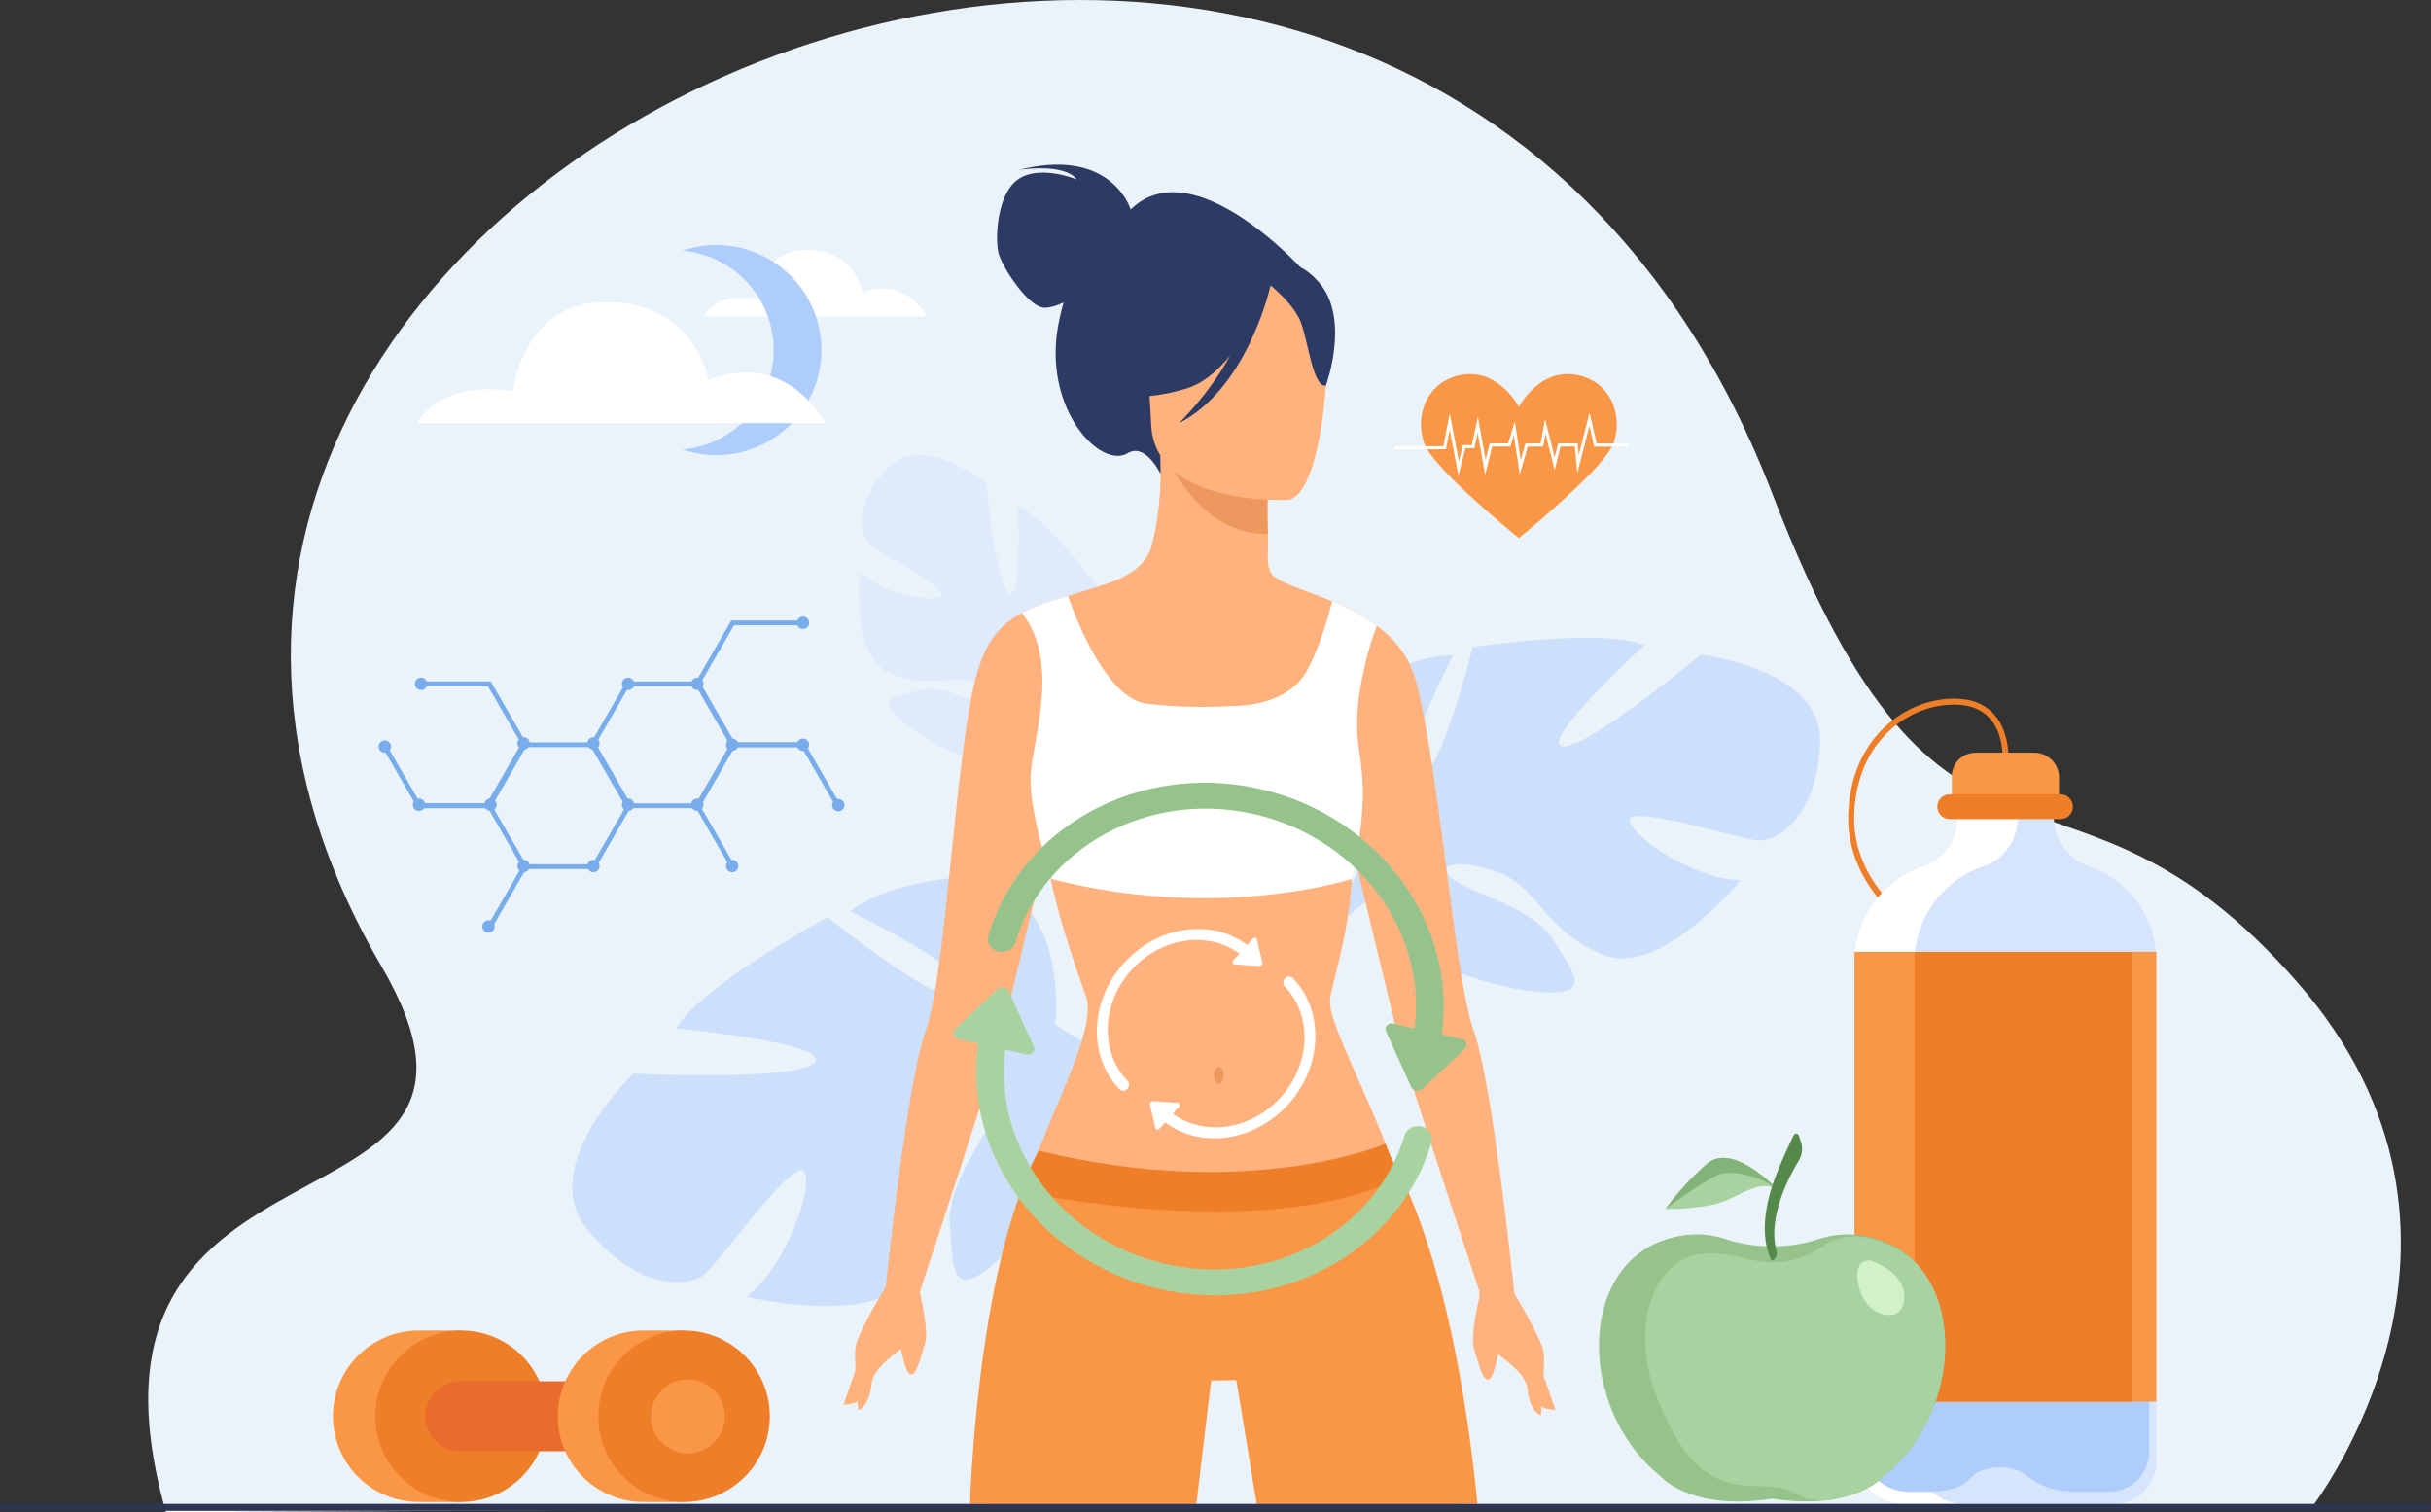 <svg id="Слой_1" data-name="Слой 1" xmlns="http://www.w3.org/2000/svg" viewBox="0 0 2572.65 1600.5"><rect x="0" y="0" width="2572.65" height="1600.5" fill="#333333" stroke="none"/><defs><style>.cls-1{fill:#ebf3fa;}.cls-2{fill:#dfebfd;}.cls-3{fill:#cde0fb;}.cls-4{fill:#f99746;}.cls-5{fill:#2c3a64;}.cls-6{fill:#ffb27d;}.cls-7{fill:#ed985f;}.cls-8{fill:#fff;}.cls-13,.cls-9{fill:#afcdfb;}.cls-10{fill:#ef7e29;}.cls-11{fill:#ea6c2d;}.cls-12{fill:#78acea;}.cls-13{opacity:0.5;}.cls-14{fill:#95c38b;}.cls-15{fill:#a8d29f;}.cls-16{fill:#82b378;}.cls-17{fill:#558949;}.cls-18{fill:#d1f2c9;}.cls-19{fill:#2e3552;}</style></defs><path class="cls-1" d="M532.57,1789.5l798.83-4.14,212.93-.06,70.54,0,213.34-.06,974.66-.27s222.93-285.63-15.2-556.93c-246.9-281.27-372.25-41.14-554.57-515.09C1832.92-327.34,265.07,363.31,760.47,1211.4,938.85,1516.77,409.35,1354.46,532.57,1789.5Z" transform="translate(-356.92 -189)"/><path class="cls-2" d="M1525.78,825.89s-27.43,87.86-43.46,81.75,37.62-95.7,37.62-95.7-55.24-75.16-85.87-87.83c0,0,4.58,102.46-9.45,92.59s-23.75-116.27-23.75-116.27-68.61-54.55-104.81-15.95-28.44,71.65-18.67,80.46,82.62,46.34,75.75,54.73-63.73-2.54-86.48-25.48c0,0-9.39,90.2,32.07,107.43s66.66-.72,92.08,10.39,39.79,27.18,24.08,27.26-54.7-26.32-83.35-20-50.12,8.12-17.47,35.12,100.91,57.27,129,36.08l3.52-2.66a16.92,16.92,0,0,1-3.52,2.66c4.66,7.53,4.8,31.73,4.17,49.89-.31,3-.53,7.23-.62,13.1h0c-.15,2.59-.3,4.7-.4,6.18-4.27,39.18-40.78,91.35-40.78,91.35l6.71,6.27c47.25-47,41.39-109.41,41.39-109.41-.25-47.13,17.67-78.58,17.67-78.58s91.45-2,87-73C1558.29,896.21,1549.47,849.34,1525.78,825.89Z" transform="translate(-356.92 -189)"/><path class="cls-3" d="M1256.36,1153.5s134.54,63.76,121.12,88.06-144.78-81.85-144.78-81.85-132.87,71.52-160.07,117.71c0,0,165.15,15.8,146.17,36s-191.6,11.79-191.6,11.79-102.87,97.59-49.2,164.28,108.34,61.74,124.66,48.07,92.87-121.89,104.77-109-18.46,101.5-60.35,132.76c0,0,142.38,35.41,179.32-27.11s13.91-106.93,37.44-145.16,52.51-57.58,49.1-32.4-54.51,81.68-50.91,129,1.71,82.1,52.32,35.91,114.51-148.72,86.91-198.58l-3.45-6.23a26.87,26.87,0,0,1,3.45,6.23c13.13-5.77,51.91-.53,80.87,4.59,4.72,1.16,11.46,2.47,20.84,3.95h0c4.12.83,7.47,1.54,9.8,2,61.81,15.67,137.13,85.94,137.13,85.94l11.55-9.34c-64.66-86.3-165.91-91-165.91-91-75.55-10.24-121.87-46-121.87-46s17.44-146.93-97.34-155.9C1376.33,1117.29,1299.26,1120.84,1256.36,1153.5Z" transform="translate(-356.92 -189)"/><path class="cls-3" d="M2283.11,974.7c2.51-78.25-126.36-92.92-126.36-92.92S2035.3,983,2010.29,978.62s86.95-106.79,86.95-106.79c-45.3-18.77-181.73,2.11-181.73,2.11s-37.55,149.86-60.72,139.49,40-131,40-131c-49.31-.25-107.57,39.58-107.57,39.58-78.92,69.72,14.69,167.46,14.69,167.46s-14.13,51.65-63.68,100.72h0s-10.44,8.66-23.33,24.87l12.32,3.77q3-4.5,6.26-8.54a.07.07,0,0,1,0,0l.09-.12c1.43-1.64,3.47-4,6-6.82h0c6-6.22,10.22-10.88,13-14.32l0,0c18.33-19.68,43.78-44.84,56.54-47.85a24.77,24.77,0,0,1-.91-6.46q.43,3.09.91,6.46c7.28,51.61,110.38,91.33,172.78,97.23s41.87-18.49,18.46-55-91.83-49.7-108.18-66.22,15.47-18.32,53.7-3.35,45.84,60.1,107.24,85.44,145.92-78.89,145.92-78.89c-47.8.21-118.74-47.8-117.15-63.77s117.06,20.94,136.51,21.94S2280.61,1053,2283.11,974.7Z" transform="translate(-356.92 -189)"/><path class="cls-4" d="M1864.4,658.71c10.44,27.51,99.93,99.76,99.93,99.76s29.16-23.7,56.17-49.22c20.22-18.89,39.11-38.78,43.59-50.54,10.6-27.35-.66-66.46-39.77-73.09-39-6.63-60,34.14-60,34.14s-21-40.77-60.16-34.14a53.57,53.57,0,0,0-17.9,6.3C1861.91,605.51,1855.78,636.17,1864.4,658.71Z" transform="translate(-356.92 -189)"/><path class="cls-5" d="M1553.49,410.72c-1.86-5.63-24-65.64-118.26-41.86,0,0,47.49-7.8,61.26,10.09,0,0-38.47-15.9-61.61-.52s-25.19,64.3-21.1,79,31.91,57.91,49.23,57.26c6.55-.25,13.49-2.7,19.57-5.64a229.6,229.6,0,0,0-6.07,26c-15.14,87.24,44.88,150.86,74,133.49,18.7-11.15,34.4,21.71,34.4,21.71l150.5-215.89S1620.09,345.92,1553.49,410.72Z" transform="translate(-356.92 -189)"/><path class="cls-6" d="M1764.4,1249.13c-.76,23.22,40.44,99,64.07,164.48h0c15.24,42.26,30.3,81.44,38.41,102.23a245,245,0,0,1,11.8,39.94c7,34.59,18.51,107.06,22.29,224.84,0,1.57.09,3.15.14,4.73l-212.93-.06-.85-4.67-4.67-25.58,0-.14,4.52-111.2L1673.74,1623l-38.5,14.52-17,143.08-.54,4.64-213.34-.06c0-1.53,0-3.07,0-4.58-.07-37.29-.11-69.09-.12-96.2a768.15,768.15,0,0,1,49.1-270.82c24.75-65.81,61.38-134.66,53.69-167-1.79-7.48-27.63-73.06-39.84-135.33-1.28-6.5-2.55-13-3.8-19.54-.32,1.27-.62,2.55-.92,3.83-19.74,82.41-45.47,189.34-50.32,207-8.07,29.41-82.46,255.74-82.46,255.74h-36.21s22.63-221.8,43-278.37,30.39-268,49.78-359.86c10.09-47.73,26-68.57,52.1-82.26v0h0c13.39-7,29.45-12.15,48.8-18.08,12.21-3.75,25.73-7.8,40.72-12.82,21.63-7.26,41.73-18.36,47.76-40.38,5.37-19.61,9.24-45.43,9.44-76.4h0q.07-9.4-.34-19.42v0l6.41,1,6.14,1,101.39,16.17h0s0,1.24-.1,3.48c0,.34,0,.72,0,1.13v.18c0,.35,0,.73,0,1.14,0,.7,0,1.49-.07,2.32,0,.57,0,1.17,0,1.79,0,2-.09,4.28-.13,6.77,0,.65,0,1.31,0,2,0,.33,0,.66,0,1,0,1,0,2,0,3.1v.15c0,1.94,0,3.95-.05,6,0,4.37,0,9,0,13.87q0,3.13.06,6.35c0,.48,0,1,0,1.45q.06,3.11.13,6.24c.06,2.79.14,5.59.24,8.36.63,18.13-2,31.54,2.93,40.78,5.39,10.14,33.87,17.34,65.13,30.48,16,6.73,32.67,15,47.38,26,18.49,13.81,33.85,32,40.68,56.76,24.9,90.53,41.3,315.24,61.66,371.82s43,278.37,43,278.37h-36.21S1848.78,1332,1840.7,1302.6c-2.49-9.09-10.49-41.76-20.37-82.57-9-37.26-19.6-81.29-28.95-120.33q-1.34-5.57-2.63-11c-.49,10.24-1,20.47-1.41,30.52C1784.53,1180.51,1764.93,1232.78,1764.4,1249.13Z" transform="translate(-356.92 -189)"/><path class="cls-7" d="M1698.65,688.81s-1.17,33.69-.05,65.33c-59.8.56-93.42-52.74-107.49-82.46Z" transform="translate(-356.92 -189)"/><path class="cls-6" d="M1719.72,718s-141.24,7.64-144.64-80.39-23.92-146.33,66.11-154.93,108.86,24.32,117.14,53.42S1756.37,713.77,1719.72,718Z" transform="translate(-356.92 -189)"/><path class="cls-5" d="M1752.29,487.34c-22.84-25.66-39.13-19.22-48.08-10.92C1625.37,436.86,1578,501.51,1578,501.51c-7.08,63.52-51.28,101.42-51.28,101.42s26.36,14.94,85.17-2.56c18-5.35,33.67-18.85,46.85-35-22.52,41.19-54.14,71.44-54.14,71.44,69.7-35.46,94.48-135.18,96.93-145.72,8.92,7.43,26.56,23.62,32.36,39.92,7.89,22.15,12.79,68.18,26.18,66.11C1760,597.12,1786.55,525.82,1752.29,487.34Z" transform="translate(-356.92 -189)"/><path class="cls-6" d="M1294.19,1551s-31,50.31-32.17,65.09,3.14,65.32,3.14,65.32,11.54-3.19,13.93-26.92,38.81-38,46.14-53.56,4.46-47.89,4.46-47.89Z" transform="translate(-356.92 -189)"/><path class="cls-6" d="M1330.24,1556.49s10,40.39,5.69,54-9,35.1-15.8,32.94-12.63-43-12.63-43Z" transform="translate(-356.92 -189)"/><path class="cls-6" d="M1269.65,1617.27c-.36,2.11-20,58.35-20,58.35s16.25.12,17.31-7.69S1269.65,1617.27,1269.65,1617.27Z" transform="translate(-356.92 -189)"/><path class="cls-6" d="M1958.5,1556.49s31,50.32,32.18,65.1-3.15,65.32-3.15,65.32-11.53-3.19-13.93-26.93-38.81-38-46.14-53.55-4.89-49.94-4.89-49.94Z" transform="translate(-356.92 -189)"/><path class="cls-6" d="M1922.45,1562s-10,40.39-5.69,54,9,35.1,15.8,32.93,12.63-43,12.63-43Z" transform="translate(-356.92 -189)"/><path class="cls-6" d="M1983,1622.73c.36,2.1,20,58.35,20,58.35s-16.25.11-17.31-7.7S1983,1622.73,1983,1622.73Z" transform="translate(-356.92 -189)"/><path class="cls-4" d="M1453.29,1413.61s146.08,44.94,375.18,0c0,0,65.11,95.36,92,367H1686.9l-21.67-131-26.59.42L1623,1780.62H1383.45S1390.21,1536.41,1453.29,1413.61Z" transform="translate(-356.92 -189)"/><path class="cls-8" d="M1793.82,971.06c2.65,28.23,11.65,55-2.44,128.64q-1.77,9.24-4,19.52s-140.06,45.64-317.61,0c0,0-1-2.94-2.59-8-1.28-4-2.93-9.42-4.72-15.71-7.26-25.29-17-65.14-14.53-90.35,3.8-39.24,30.2-117-9.58-167.36v0h0c13.39-7,29.45-12.15,48.8-18.08,0,0,35.34,108.37,83.57,114.07a521.11,521.11,0,0,0,90.69,2.38s57,1.92,78.55-37.32c16-29.1,25.85-69.81,26.72-73.46,16,6.73,32.67,15,47.38,26C1807.92,866.09,1789.37,923.71,1793.82,971.06Z" transform="translate(-356.92 -189)"/><path class="cls-8" d="M1914.37,848.23l-.12-.36C1914.36,847.8,1914.41,847.91,1914.37,848.23Z" transform="translate(-356.92 -189)"/><path class="cls-8" d="M1338.34,523.71c-1.89.38-21-42.89-68.61-25.08,0,0-7.52-47.65-63-44.88C1161.6,456,1157,505.36,1157,505.36s-39.69-8.36-55.68,18.35Z" transform="translate(-356.92 -189)"/><path class="cls-9" d="M1175.66,559.49A105.56,105.56,0,0,0,1079,454.31a111.18,111.18,0,1,1,0,210.36A105.56,105.56,0,0,0,1175.66,559.49Z" transform="translate(-356.92 -189)"/><path class="cls-8" d="M1231.63,636.8c-3.44.69-38.31-78.38-125.39-45.84,0,0-13.75-87.09-115.24-82-82.4,4.11-90.74,94.33-90.74,94.33S827.71,588,798.49,636.81Z" transform="translate(-356.92 -189)"/><path class="cls-8" d="M1545.86,1208.74c-36.13,40.44-37.44,98.93-4,133.19,2.12,2.17,5.8,1.92,8.06-.62h0c2.24-2.5,2.38-6.14.29-8.3-29.2-30.21-28-81.5,3.76-117,33-37,86.82-43,119.91-13.46l8.14-9.11C1644.48,1159.88,1583.38,1166.74,1545.86,1208.74Z" transform="translate(-356.92 -189)"/><path class="cls-8" d="M1663.51,1209.7l25.91,1.69a3.33,3.33,0,0,0,3.38-4l-5.75-24.25c-.46-1.94-2.92-2.38-4.36-.76l-20.57,23C1660.64,1207.1,1661.44,1209.56,1663.51,1209.7Z" transform="translate(-356.92 -189)"/><path class="cls-8" d="M1720.81,1357.12c36.13-40.44,37.43-98.93,4-133.19-2.12-2.17-5.8-1.92-8.06.61h0c-2.24,2.51-2.38,6.15-.29,8.31,29.19,30.2,27.95,81.5-3.76,117-33,37-86.83,43-119.91,13.46l-8.14,9.11C1622.19,1406,1683.29,1399.12,1720.81,1357.12Z" transform="translate(-356.92 -189)"/><path class="cls-8" d="M1603.16,1356.16l-25.91-1.69a3.33,3.33,0,0,0-3.38,4l5.75,24.24c.46,1.95,2.92,2.38,4.36.77l20.57-23C1606,1358.76,1605.23,1356.29,1603.16,1356.16Z" transform="translate(-356.92 -189)"/><path class="cls-4" d="M891.77,1687.86a90.72,90.72,0,0,0-46.85-79.43v-11.32H801a90.75,90.75,0,1,0,0,181.49h43.89v-11.31A90.72,90.72,0,0,0,891.77,1687.86Z" transform="translate(-356.92 -189)"/><circle class="cls-10" cx="488" cy="1498.86" r="90.75"/><path class="cls-11" d="M1126.42,1724.83H843.91a37,37,0,0,1-37-37h0a37,37,0,0,1,37-37h282.51a37,37,0,0,1,37,37h0A37,37,0,0,1,1126.42,1724.83Z" transform="translate(-356.92 -189)"/><path class="cls-4" d="M1127.7,1687.86a90.71,90.71,0,0,0-46.86-79.43v-11.32H1037a90.75,90.75,0,0,0,0,181.49h43.89v-11.31A90.71,90.71,0,0,0,1127.7,1687.86Z" transform="translate(-356.92 -189)"/><circle class="cls-10" cx="723.92" cy="1498.86" r="90.75"/><circle class="cls-4" cx="1085.06" cy="1687.86" r="39.16" transform="translate(-517.96 -73.87) rotate(-5.65)"/><polygon class="cls-8" points="1543.42 503.27 1534.19 454.81 1530.16 475.51 1475.77 475.51 1475.77 472.23 1527.47 472.23 1534.23 437.49 1543.88 488.16 1548.22 471.06 1557.61 471.06 1564.02 441.22 1572.22 486.71 1576.53 469.29 1595.93 469.29 1603.07 445.89 1609.31 486.87 1614.33 469.29 1630.38 469.29 1635.1 443.59 1645.23 484.03 1648.9 469.29 1669.66 469.29 1670.74 481.57 1682.17 436.88 1689.69 469.41 1723.45 469.41 1723.45 472.69 1687.08 472.69 1682.01 450.72 1669.17 500.93 1666.66 472.57 1651.46 472.57 1645.24 497.54 1635.59 459.04 1633.11 472.57 1616.8 472.57 1608.34 502.21 1602 460.61 1598.35 472.57 1579.09 472.57 1571.71 502.37 1563.74 458.12 1560.25 474.33 1550.76 474.33 1543.42 503.27"/><path class="cls-12" d="M1097.18,1044.26h-77.4l-38.7-67,38.7-67h77.4l38.7,67Zm-74.48-5.06h71.55l35.78-62-35.78-62H1022.7l-35.77,62Z" transform="translate(-356.92 -189)"/><polygon class="cls-12" points="520.07 982.99 515.69 980.45 552.19 917.22 516.42 855.26 443.41 855.26 443.41 850.2 519.34 850.2 558.04 917.22 520.07 982.99"/><polygon class="cls-12" points="519.34 855.26 441.94 855.26 403.98 789.5 408.36 786.97 444.87 850.2 516.42 850.2 552.19 788.23 516.42 726.27 443.41 726.27 443.41 721.2 519.34 721.2 558.04 788.23 519.34 855.26"/><polygon class="cls-12" points="773.09 918.49 735.13 852.73 773.83 785.7 851.22 785.7 889.19 851.46 884.8 853.99 848.3 790.76 776.75 790.76 740.97 852.73 777.48 915.96 773.09 918.49"/><polygon class="cls-12" points="629.81 919.76 553.88 919.76 553.88 914.69 626.89 914.69 662.66 852.73 626.89 790.76 555.34 790.76 518.83 853.99 514.45 851.46 552.41 785.7 629.81 785.7 668.51 852.73 629.81 919.76"/><polygon class="cls-12" points="849.76 790.76 773.83 790.76 735.13 723.74 773.83 656.71 849.76 656.71 849.76 661.77 776.75 661.77 740.97 723.74 776.75 785.7 849.76 785.7 849.76 790.76"/><path class="cls-12" d="M978.35,975.78a6.54,6.54,0,1,1,6.54,6.55A6.54,6.54,0,0,1,978.35,975.78Z" transform="translate(-356.92 -189)"/><path class="cls-12" d="M904.49,975.78a6.55,6.55,0,1,1,6.55,6.55A6.54,6.54,0,0,1,904.49,975.78Z" transform="translate(-356.92 -189)"/><path class="cls-12" d="M904.49,1105.59a6.55,6.55,0,1,1,6.55,6.54A6.54,6.54,0,0,1,904.49,1105.59Z" transform="translate(-356.92 -189)"/><path class="cls-12" d="M867.36,1169.49a6.54,6.54,0,1,1,6.54,6.54A6.54,6.54,0,0,1,867.36,1169.49Z" transform="translate(-356.92 -189)"/><circle class="cls-12" cx="627.97" cy="916.59" r="6.54"/><path class="cls-12" d="M1015.06,1040.69a6.54,6.54,0,1,1,6.54,6.54A6.54,6.54,0,0,1,1015.06,1040.69Z" transform="translate(-356.92 -189)"/><path class="cls-12" d="M1088.28,1040.69a6.54,6.54,0,1,1,6.54,6.54A6.54,6.54,0,0,1,1088.28,1040.69Z" transform="translate(-356.92 -189)"/><circle class="cls-12" cx="519.02" cy="851.69" r="6.54"/><path class="cls-12" d="M793.79,1040.69a6.54,6.54,0,1,1,6.54,6.54A6.54,6.54,0,0,1,793.79,1040.69Z" transform="translate(-356.92 -189)"/><path class="cls-12" d="M757.64,979.16a6.54,6.54,0,1,1,6.54,6.54A6.54,6.54,0,0,1,757.64,979.16Z" transform="translate(-356.92 -189)"/><path class="cls-12" d="M796,912.74a6.54,6.54,0,1,1,6.54,6.54A6.54,6.54,0,0,1,796,912.74Z" transform="translate(-356.92 -189)"/><path class="cls-12" d="M1088.28,912.74a6.54,6.54,0,1,1,6.54,6.54A6.54,6.54,0,0,1,1088.28,912.74Z" transform="translate(-356.92 -189)"/><path class="cls-12" d="M1015.06,912.74a6.54,6.54,0,1,1,6.54,6.54A6.54,6.54,0,0,1,1015.06,912.74Z" transform="translate(-356.92 -189)"/><path class="cls-12" d="M1125.2,977.23a6.55,6.55,0,1,1,6.55,6.54A6.54,6.54,0,0,1,1125.2,977.23Z" transform="translate(-356.92 -189)"/><path class="cls-12" d="M1200.14,977.23a6.54,6.54,0,1,1,6.54,6.54A6.54,6.54,0,0,1,1200.14,977.23Z" transform="translate(-356.92 -189)"/><path class="cls-12" d="M1237.55,1041.09a6.54,6.54,0,1,1,6.54,6.55A6.54,6.54,0,0,1,1237.55,1041.09Z" transform="translate(-356.92 -189)"/><path class="cls-12" d="M1200.14,848.13a6.54,6.54,0,1,1,6.54,6.54A6.54,6.54,0,0,1,1200.14,848.13Z" transform="translate(-356.92 -189)"/><circle class="cls-12" cx="774.82" cy="916.59" r="6.54"/><path class="cls-10" d="M2396.07,1183.55c-.87-.47-21.71-11.88-42.54-33.84-27.7-29.21-41.78-63.17-40.72-98.21,1.49-49.39,22.69-78.71,40.21-94.61,21.82-19.81,50.24-30.11,77.95-28.26,53.1,3.54,51.39,60.18,51.37,60.75l-6.33-.26c.09-2.13,1.42-51-45.46-54.18-26-1.73-52.72,8-73.28,26.64-16.61,15.07-36.71,42.94-38.13,90.11-2.45,80.71,79.12,125.85,80,126.3Zm83.1-194.3-3.16-.12h0Z" transform="translate(-356.92 -189)"/><path class="cls-8" d="M2638.94,1205.54v530.38a44.7,44.7,0,0,1-44.71,44.71h-222a52.81,52.81,0,0,1-52.8-52.8V1207.22a106.8,106.8,0,0,1,73-101.29c20.81-6.93,34.87-26.37,36.07-48.26l.95-18.31H2529l1.44,17.89a56.68,56.68,0,0,0,38,49A105.15,105.15,0,0,1,2638.94,1205.54Z" transform="translate(-356.92 -189)"/><path class="cls-13" d="M2638.94,1205.54v530.38a44.7,44.7,0,0,1-44.71,44.71H2435.82a52.81,52.81,0,0,1-52.8-52.8V1207.22a106.79,106.79,0,0,1,73-101.29c20.79-6.93,34.88-26.37,36-48.26l1-18.31H2529l1.44,17.89a56.68,56.68,0,0,0,38,49A105.15,105.15,0,0,1,2638.94,1205.54Z" transform="translate(-356.92 -189)"/><path class="cls-9" d="M2631.47,1268.7v456.53a42.61,42.61,0,0,1-42.61,42.61h-32c-26.88,0-41.3-6.06-56.23-18s-47.78-10-58.74,4-42.32,14-42.32,14H2377.2a50.34,50.34,0,0,1-50.32-50.34V1265.36c28-5.7,69.7-8.84,123.93,1.7C2514.74,1279.48,2585,1274.68,2631.47,1268.7Z" transform="translate(-356.92 -189)"/><path class="cls-4" d="M2090.7,796.59h62.05A26.23,26.23,0,0,1,2179,822.82v36.61a0,0,0,0,1,0,0H2065.52a0,0,0,0,1,0,0V821.78A25.19,25.19,0,0,1,2090.7,796.59Z"/><rect class="cls-4" x="1962.49" y="1007.41" width="319.52" height="475.99"/><rect class="cls-10" x="2026.1" y="1007.41" width="229.7" height="475.99"/><path class="cls-10" d="M2537.53,1055.85H2420.21a13.12,13.12,0,0,1-13.09-13.08h0a13.13,13.13,0,0,1,13.09-13.08h117.32a13.12,13.12,0,0,1,13.08,13.08h0A13.12,13.12,0,0,1,2537.53,1055.85Z" transform="translate(-356.92 -189)"/><path class="cls-14" d="M2349.28,1752.25s-15.58,17.93-54.67,23.89h0c-16.42,2.5-37,2.9-62.31-1-85.61,13.31-117-22.85-117-22.85-87.76-69.91-88.76-216.69,0-249.9,26-9.72,48.69-8.16,67.21-2.18a161.61,161.61,0,0,0,99.62,0c18.52-6,41.25-7.54,67.21,2.18a92.37,92.37,0,0,1,31.22,19.36l1,1C2436,1575.49,2424.65,1692.21,2349.28,1752.25Z" transform="translate(-356.92 -189)"/><path class="cls-15" d="M2349.28,1752.25s-15.58,17.93-54.67,23.89h0c-45.21,3.79-25.39-14.22-74.47-14.22s-78.22-16.15-108.71-91.27-5.82-146,42.52-154.17,72.74,30,133.88-9.67c42.25-27.41,92.7,14.9,92.7,14.9l1,1C2436,1575.49,2424.65,1692.21,2349.28,1752.25Z" transform="translate(-356.92 -189)"/><path class="cls-15" d="M2238.12,1448c-17.94-10.69-36.09,4.32-57.16,12.56s-61.63,8.08-61.63,8.08a294.33,294.33,0,0,1,44-47.86C2190.68,1396.94,2238.12,1448,2238.12,1448Z" transform="translate(-356.92 -189)"/><path class="cls-16" d="M2238.12,1448c-16.86-13.84-48-21.78-63.25-15.55s-55.54,36.19-55.54,36.19a294.33,294.33,0,0,1,44-47.86C2190.68,1396.94,2238.12,1448,2238.12,1448Z" transform="translate(-356.92 -189)"/><path class="cls-17" d="M2230.92,1521.53h0c-11.49-25.39-5.28-56.88,2-78.83,5.75-17.47,16.79-41,22.22-52.26a2.93,2.93,0,0,1,5.41.37l2.18,6.62a23.88,23.88,0,0,1-2.22,19.85c-11.11,18.36-33.41,61.27-23.37,96.6C2238.23,1517.85,2233,1526.07,2230.92,1521.53Z" transform="translate(-356.92 -189)"/><path class="cls-18" d="M2335.89,1522.88s35.3,10.62,36.21,37.31-24.67,24.2-37.7,10.58S2315.06,1522,2335.89,1522.88Z" transform="translate(-356.92 -189)"/><rect class="cls-19" y="1591.62" width="2572.65" height="7.33" rx="3.02"/><path class="cls-10" d="M1455.9,1406.77s-21.08,42.4-18.55,43.24,262.49,55.7,400.07-14.35l-14.26-36.21S1681.15,1461.52,1455.9,1406.77Z" transform="translate(-356.92 -189)"/><path class="cls-14" d="M1689.62,1023.82c-127.47-28.64-252.89,40.6-286.74,155.52-2.14,7.29,2.66,15,10.64,16.77h0c7.89,1.77,15.76-2.41,17.93-9.62,30.2-100.64,140.31-161.14,252.17-136,116.57,26.19,191.6,135.6,167.27,243.89l28.71,6.45C1907.23,1177.84,1822,1053.56,1689.62,1023.82Z" transform="translate(-356.92 -189)"/><path class="cls-14" d="M1823.71,1280.57l26.4,58.37a7.84,7.84,0,0,0,12.3,2.45l44.71-42.35c3.59-3.41,1.66-9.29-3.42-10.43l-72.56-16.31C1825.9,1271.13,1821.6,1275.91,1823.71,1280.57Z" transform="translate(-356.92 -189)"/><path class="cls-15" d="M1585.1,1553.47c127.46,28.64,252.88-40.6,286.73-155.52,2.15-7.29-2.65-15-10.63-16.77h0c-7.9-1.77-15.77,2.41-17.93,9.62-30.2,100.63-140.31,161.13-252.18,136-116.56-26.19-191.6-135.6-167.26-243.89l-28.71-6.45C1367.48,1399.44,1452.71,1523.73,1585.1,1553.47Z" transform="translate(-356.92 -189)"/><path class="cls-15" d="M1451,1296.72l-26.39-58.38a7.85,7.85,0,0,0-12.3-2.44l-44.72,42.35c-3.59,3.4-1.66,9.29,3.43,10.43l72.56,16.31C1448.81,1306.16,1453.11,1301.38,1451,1296.72Z" transform="translate(-356.92 -189)"/><path class="cls-7" d="M1652,1327.1c0,5.07-2.31,9.18-5.17,9.18s-5.17-4.11-5.17-9.18,2.32-9.18,5.17-9.18S1652,1322,1652,1327.1Z" transform="translate(-356.92 -189)"/></svg>